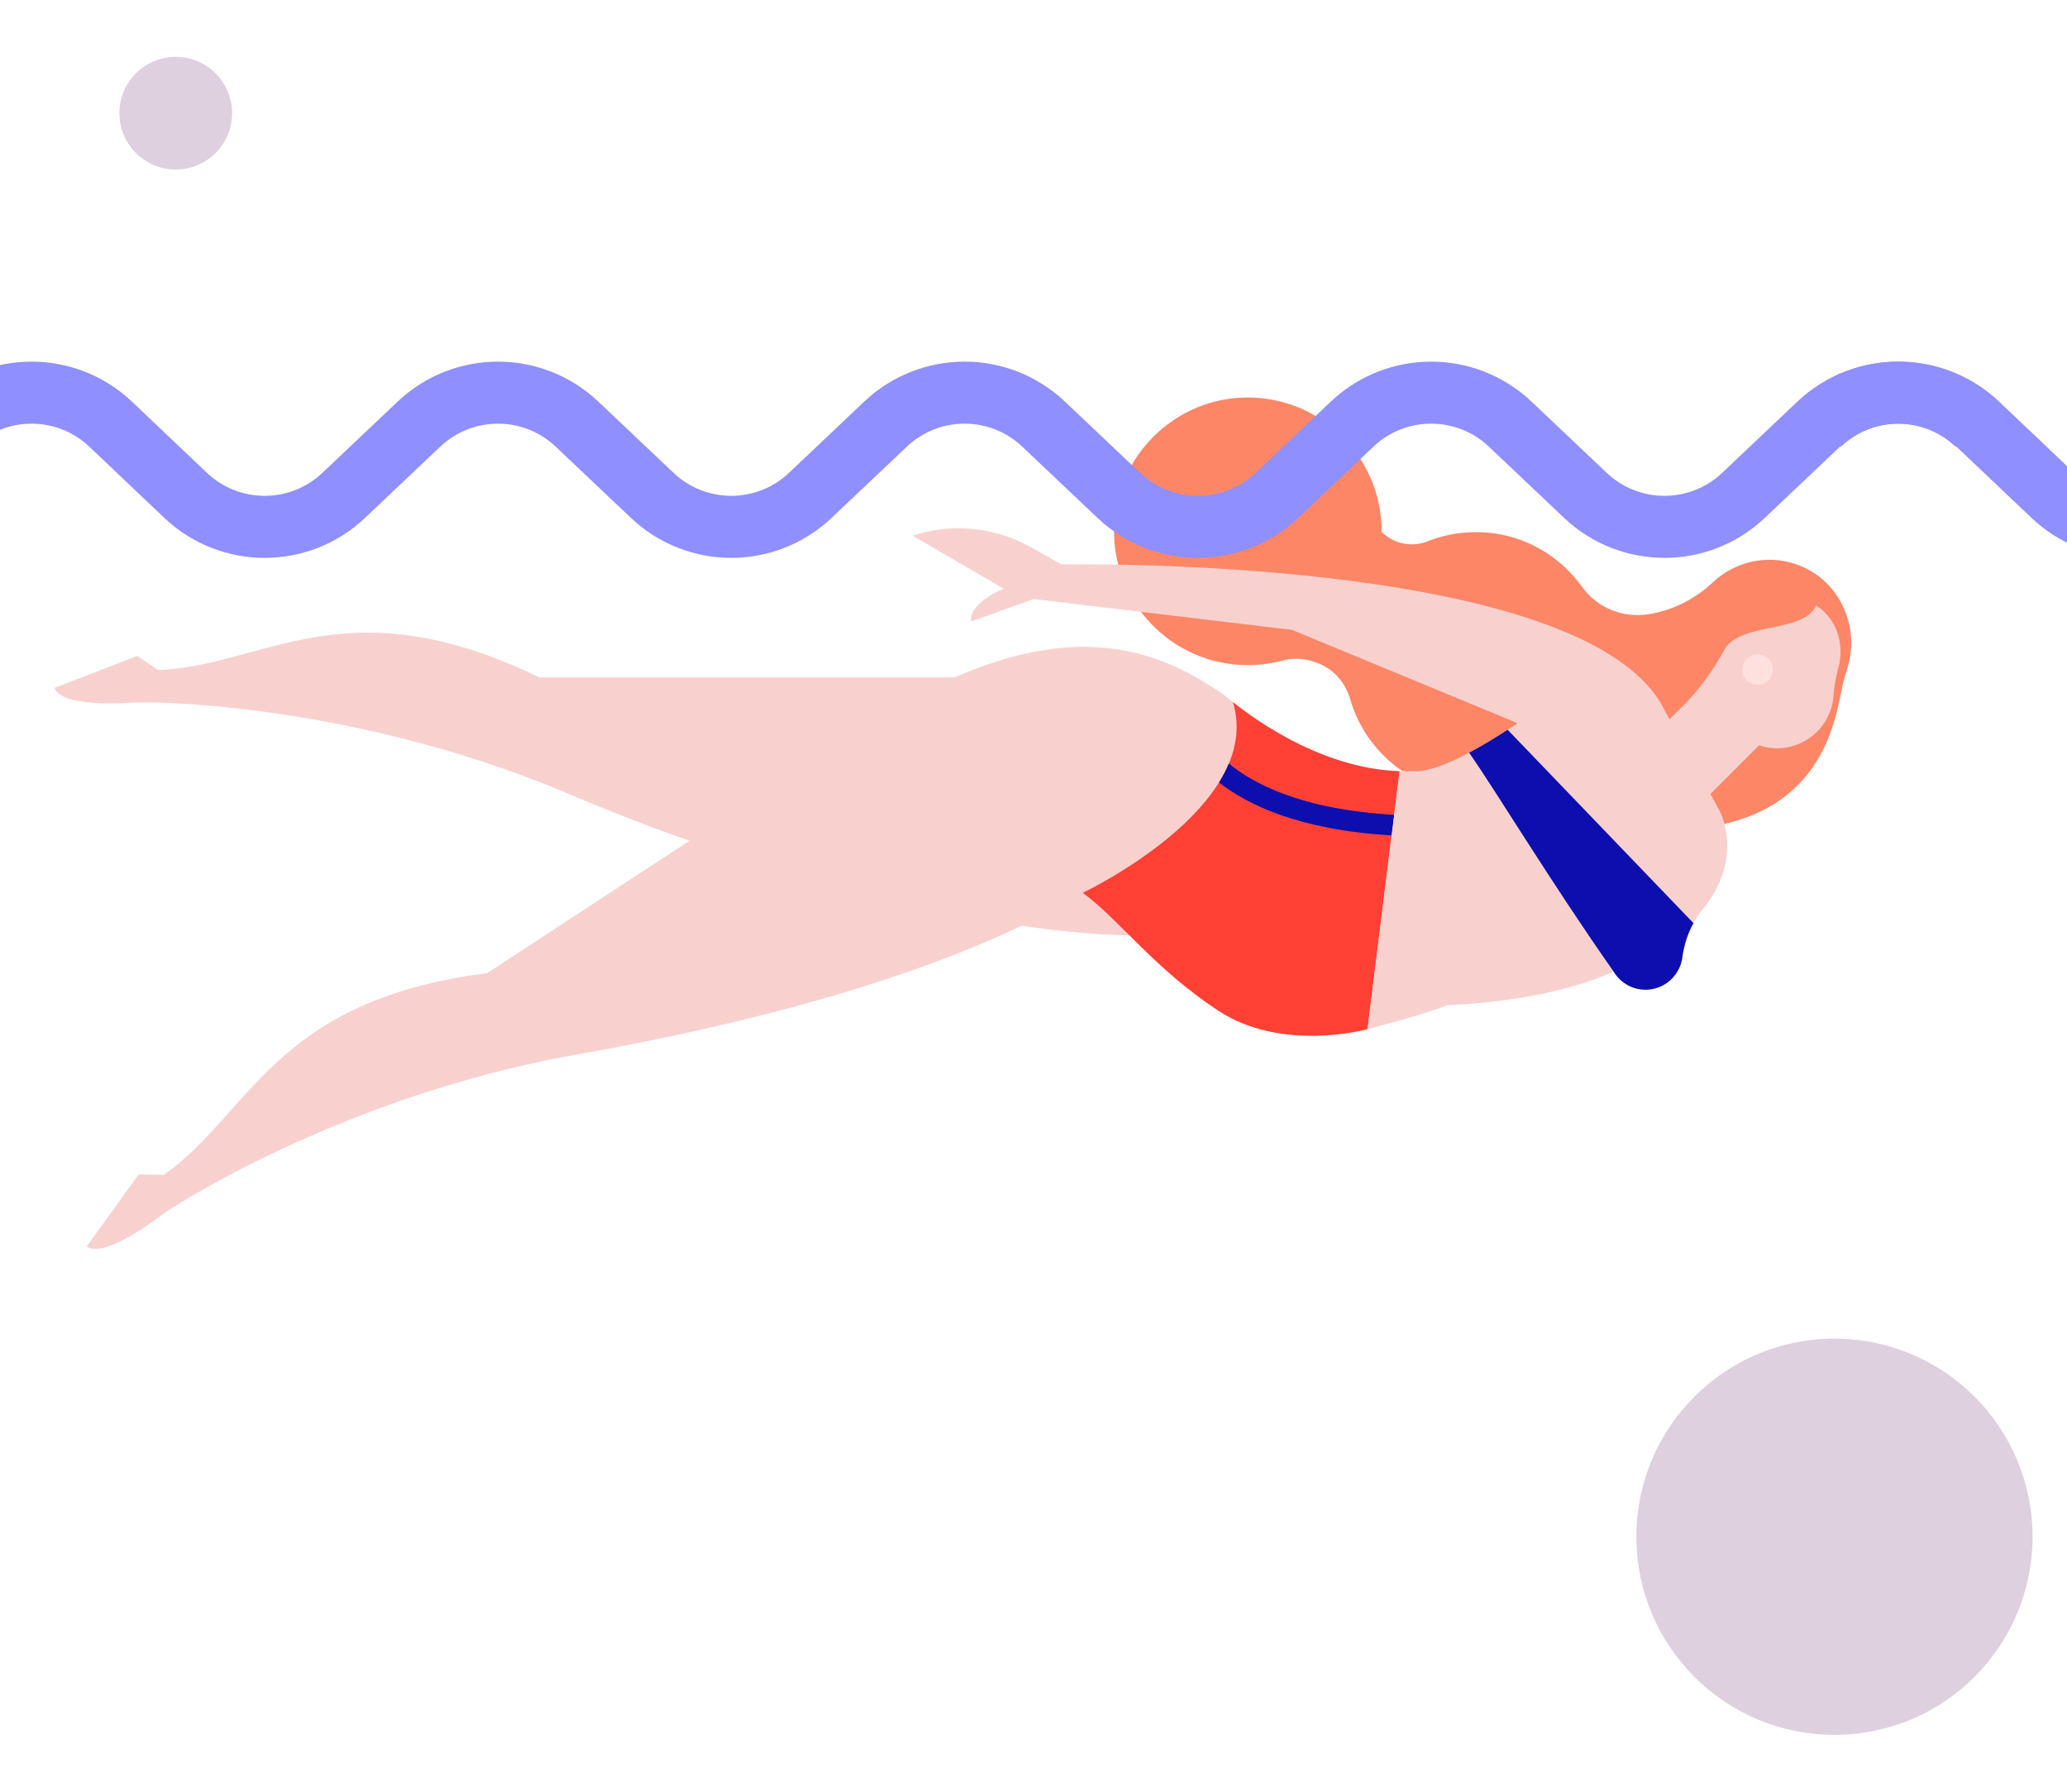 <?xml version="1.0" encoding="utf-8"?>
<!-- Generator: Adobe Illustrator 25.0.1, SVG Export Plug-In . SVG Version: 6.00 Build 0)  -->
<svg version="1.1" xmlns="http://www.w3.org/2000/svg" xmlns:xlink="http://www.w3.org/1999/xlink" x="0px" y="0px"
	 viewBox="0 0 600 520" style="enable-background:new 0 0 600 520;" xml:space="preserve">
<style type="text/css">
	.st0{fill:#DED0DF;}
	.st1{fill:#FD8667;}
	.st2{fill:#F8D1CE;}
	.st3{fill:#FEE0DE;}
	.st4{fill:#FF4035;}
	.st5{fill:#0C0EAE;}
	.st6{fill:none;stroke:#8F8FFF;stroke-width:18;stroke-miterlimit:10;}
</style>
<g id="kleine_kugel_1_">
	<circle class="st0" cx="51.01" cy="32.85" r="16.35">
		<animate attributeName="cy" values="32.85;50; 32.85" begin="0s" dur="8s" repeatCount="indefinite" />
	</circle>
</g>
<g id="große_kugel">
	<circle class="st0" cx="532.5" cy="446" r="57.5">
		<animate attributeName="cy" values="446;426; 446" begin="0s" dur="9s" repeatCount="indefinite" />

	</circle>
</g>
<g id="kopf_mit_haar">
	<g>
		<path class="st1" d="M521.23,163.71c-8.68-2.91-17.77-0.56-23.94,5.22c-5.26,4.93-11.8,8.29-18.94,9.36h0
			c-7.35,1.1-14.76-1.91-19.09-7.95c-6.29-8.78-16.22-14.81-27.54-15.77c-6.16-0.53-12.04,0.42-17.33,2.53
			c-4.59,1.83-9.82,0.73-13.34-2.73c0-0.06,0-0.12,0-0.17c0-22.36-18.89-40.3-41.59-38.74c-19.15,1.32-34.66,16.83-35.99,35.98
			c-1.57,22.69,16.38,41.59,38.74,41.59c3.43,0,6.76-0.45,9.93-1.29c2.86-0.76,5.87-0.74,8.7,0.15l0.8,0.25
			c5.05,1.58,8.82,5.67,10.28,10.76c4.56,15.84,19.16,27.43,36.46,27.43c2.21,0,4.37-0.2,6.48-0.56
			c10.38,7.51,29.07,13.71,62.66,9.97c33.6-5.99,35.59-33.96,37.52-41.69l1.32-4.5C540,181.16,533.46,167.81,521.23,163.71z"/>
		<g>
			<path class="st2" d="M502.02,184.84L502.02,184.84c-1.63,5.54-8.31,14.85-12.71,19.25l-12.87,12.87l16.76,16.76l17.43-17.43
				c0.34,0.11,0.67,0.23,1.01,0.33l0,0c8.58,2.27,17.45-2.7,19.96-11.27c0.34-1.16,0.55-2.33,0.63-3.49
				c0.17-3.16,0.9-6.23,1.72-9.28C537.5,171.68,508.34,164.65,502.02,184.84z"/>
			<path class="st1" d="M500.17,189.18c4.41-9.04,23.11-5.03,27.04-13.47l-10.84-10.07l-17.88,7.21l-1.91,8.96L500.17,189.18z"/>
			<circle class="st3" cx="510.17" cy="194.34" r="4.41"/>
		</g>
	</g>
	<animateTransform  
	    attributeName="transform"  
	    begin="0s"  
	    dur="3s"  
	    type="rotate"  
	    values = "0 561 186 ; -3 561 186; 0 561 186 "  
		keyTimes = "0; 0.5; 1"
	    fill="freeze"
	    repeatCount ="indefinite"
	    />  

</g>
<g id="bein_hinten">
	<g>
		<g>
			<path class="st2" d="M334.6,196.57H156.49c-56.21-27.2-79.39-3.33-110.57-2.12l-6.1-4.08l-24.03,9.3
				c2.35,6.07,23.25,4.2,23.25,4.2c12.86-0.39,69.71,2.13,128.37,27.52c59.22,25.01,127.25,41.14,167.2,40.05V196.57z"/>
		</g>
		<circle class="st2" cx="334.5" cy="233.98" r="37.43"/>
	</g>
	<animateTransform  
	    attributeName="transform"  
	    begin="0s"  
	    dur="5s"  
	    type="rotate"  
	    values = "0 354 243 ; -5 354 243; 0 354 243 "  
		keyTimes = "0; 0.5; 1"
	    fill="freeze"
	    repeatCount ="indefinite"
	    />  
</g>
<g id="bein_vorne">
	<g>
		<path class="st2" d="M352.1,199.6c-24.01-15.9-54.1-19.48-103.08,12.45L141.4,282.43c-61.95,7.86-68.36,40.51-93.83,58.53
			l-7.34-0.09l-15.07,20.9c5.28,3.81,21.78-9.16,21.78-9.16c10.56-7.34,59.6-36.23,122.6-46.95
			c58.64-10.5,111.24-26.19,144.82-46.51l0.01,0.01L352.1,199.6z"/>
		<circle class="st2" cx="334.34" cy="230.05" r="35.26"/>
	</g>
	<animateTransform  
	    attributeName="transform"  
	    begin="0s"  
	    dur="5s"  
	    type="rotate"  
	    values = "0 370 210 ; 5 370 210; 0 370 210 "  
		keyTimes = "0; 0.5; 1"
	    fill="freeze"
	    repeatCount ="indefinite"
	    />  

</g>
<g id="oberkörper">
	<path class="st4" d="M406.26,223.81c-24.58-0.78-45.53-17.85-48.35-20.04l0,0c9.11,30.38-43.62,55.35-43.62,55.35
		c10.36,7.51,20.63,21.89,39.3,34.18c18.67,12.29,43.36,5.38,43.36,5.38L406.26,223.81z"/>
	<path class="st5" d="M403.95,242.45l0.74-5.97c-27.17-1.51-41.27-9.3-47.98-14.89c-0.78,1.88-1.75,3.71-2.86,5.49
		C361.75,233.3,376.79,240.89,403.95,242.45z"/>
	<path class="st2" d="M499.19,235.38l-17.29-31.61h0c-26.31-42.86-173.79-39.95-173.79-39.95l-8.7-4.92
		c-10.43-5.9-22.85-7.17-34.26-3.52l-0.26,0.08l26.52,15.44c-4.18,1.45-10.53,5.98-9.44,9.44l18.06-6.49l75.01,8.96l65.48,27.07
		c-10.2,6.86-22.48,13.96-29.72,13.96c0,0-2.13-0.05-4.5-0.05l-1.58,12.67l0,0l-7.73,62.2c0,0,16.94-4.32,23.21-6.95
		c0,0,27.12-0.63,46.71-9.09c0.52-0.22,1.02-0.45,1.52-0.67c2.05,3.44,5.95,5.65,10.33,5.23c4.86-0.47,8.88-4.3,9.59-9.13
		c0.01-0.05,0.01-0.09,0.02-0.14c0.68-5.1,2.59-9.97,5.85-13.95C506.54,248.89,499.19,235.38,499.19,235.38z"/>
	<path class="st5" d="M478.72,287.19c4.86-0.47,8.88-4.3,9.59-9.13c0.01-0.05,0.01-0.09,0.02-0.14c0.47-3.53,1.54-6.93,3.23-10.02
		l-53.93-56.11c-3.65,2.38-7.48,4.69-11.18,6.66c7.76,11.1,23.95,37.91,41.94,63.52C470.44,285.41,474.34,287.62,478.72,287.19z"/>
</g>
<g>
	<g id="wasserlinie">
		<path class="st6" transform='translate(-20 0)'
d="M593.82,123.1c-12.87-12.19-33.03-12.19-45.9,0l-21.82,20.66c-12.87,12.19-33.03,12.19-45.9,0l-21.82-20.66
			c-12.87-12.19-33.03-12.19-45.9,0l-21.82,20.66c-12.87,12.19-33.03,12.19-45.9,0l-21.82-20.66c-12.87-12.19-33.03-12.19-45.9,0
			l-21.82,20.66c-12.87,12.19-33.03,12.19-45.9,0l-21.82-20.66c-12.87-12.19-33.03-12.19-45.9,0l-21.82,20.66
			c-12.87,12.19-33.03,12.19-45.9,0L52.11,123.1c-12.87-12.19-33.03-12.19-45.9,0">
		</path>
		<path class="st6" transform='translate(522 0)' d="M593.82,123.1c-12.87-12.19-33.03-12.19-45.9,0l-21.82,20.66c-12.87,12.19-33.03,12.19-45.9,0l-21.82-20.66
			c-12.87-12.19-33.03-12.19-45.9,0l-21.82,20.66c-12.87,12.19-33.03,12.19-45.9,0l-21.82-20.66c-12.87-12.19-33.03-12.19-45.9,0
			l-21.82,20.66c-12.87,12.19-33.03,12.19-45.9,0l-21.82-20.66c-12.87-12.19-33.03-12.19-45.9,0l-21.82,20.66
			c-12.87,12.19-33.03,12.19-45.9,0L52.11,123.1c-12.87-12.19-33.03-12.19-45.9,0">
		</path>
	
	</g>
	<animateTransform  
	    attributeName="transform"  
	    begin="0s"  
	    dur="10s"  
	    type="translate"  
	    values = "0 0 ; -271 0"  
		keyTimes = "0; 1"
	    fill="freeze"
	    repeatCount ="indefinite"
	    />  

</g>
</svg>
